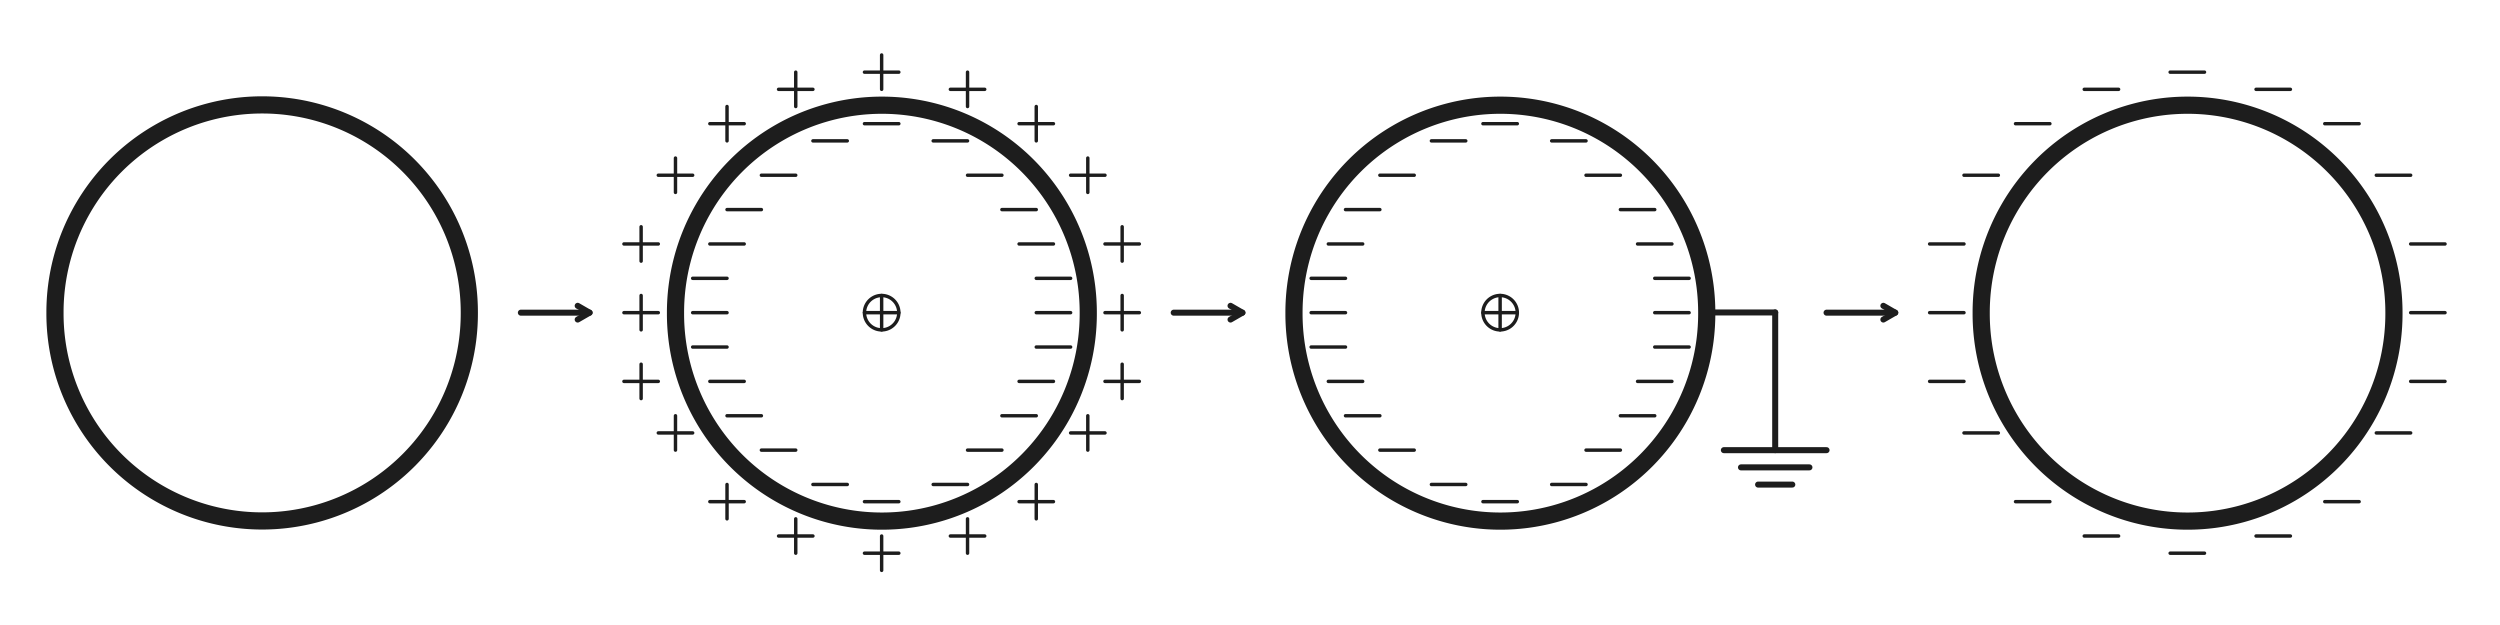 <svg xmlns="http://www.w3.org/2000/svg" width="1455.179" height="364" stroke-linecap="round" stroke-linejoin="round" class="tl-container tl-theme__force-sRGB tl-theme__light" data-color-mode="light" direction="ltr" viewBox="1566.821 258 1455.179 364" style="background-color:#f9fafb"><g opacity="1"><path fill="none" stroke="#1d1d1d" stroke-width="10" d="M0,120.734 a120.59,120.734,0,1,1,241.179,0a120.59,120.734,0,1,1,-241.179,0" transform="matrix(1, 0, 0, 1, 1598.821, 319.411)"/></g><g opacity="1"><path fill="none" stroke="#1d1d1d" stroke-width="10" d="M0,120.694 a120.128,120.694,0,1,1,240.255,0a120.128,120.694,0,1,1,-240.255,0" transform="matrix(1, 0, 0, 1, 1960.013, 319.584)"/></g><g opacity="1"><path fill="none" stroke="#1d1d1d" stroke-width="3.5" d="M0, 0L39.85, 0" transform="matrix(1, 0, 0, 1, 2560.268, 439.88) scale(1)"/></g><g opacity="1"><path fill="none" stroke="#1d1d1d" stroke-width="3.5" d="M0, 0L0, 80.14" transform="matrix(1, 0, 0, 1, 2600.115, 439.88) scale(1)"/></g><g opacity="1"><path fill="none" stroke="#1d1d1d" stroke-width="3.5" d="M-19.92, 0L39.85, 0" transform="matrix(1, 0, 0, 1, 2590.153, 520.025) scale(1)"/></g><g opacity="1"><path fill="none" stroke="#1d1d1d" stroke-width="3.5" d="M-9.96, 0L29.89, 0" transform="matrix(1, 0, 0, 1, 2590.153, 530.043) scale(1)"/></g><g opacity="1"><path fill="none" stroke="#1d1d1d" stroke-width="3.5" d="M0, 0L19.92, 0" transform="matrix(1, 0, 0, 1, 2590.153, 540.061) scale(1)"/></g><g opacity="1"><path fill="none" stroke="#1d1d1d" stroke-width="2" d="M0, 0L20, 0" transform="matrix(1, 0, 0, 1, 2070, 440) scale(1)"/></g><g opacity="1"><path fill="none" stroke="#1d1d1d" stroke-width="2" d="M0, 0L0, 20" transform="matrix(1, 0, 0, 1, 2080, 430) scale(1)"/></g><g opacity="1"><path fill="none" stroke="#1d1d1d" stroke-width="2" d="M0,10 a10,10,0,1,1,20,0a10,10,0,1,1,-20,0" transform="matrix(1, 0, 0, 1, 2070, 430)"/></g><g opacity="1"><g transform="matrix(1, 0, 0, 1, 1870, 440) scale(1)"><defs><clipPath id="_export_8_r1a5__shape_AO9xM69S1YsBDMVxG7TEa_clip"><path d="M-100,-100 h240 v201 h-240 Z"/></clipPath></defs><g fill="none" stroke="#1d1d1d" stroke-linecap="round" stroke-linejoin="round" stroke-width="3.5" pointer-events="none"><g style="clip-path:url(#_export_8_r1a5__shape_AO9xM69S1YsBDMVxG7TEa_clip)"><rect width="240" height="201" x="-100" y="-100" opacity="0"/><path stroke-dasharray="none" stroke-dashoffset="none" d="M0,0L40,0"/></g><path d="M 33.072 -4 L 40 0 L 33.072 4"/></g></g></g><g opacity="1"><path fill="none" stroke="#1d1d1d" stroke-width="2" d="M0, 0L20, 0" transform="matrix(1, 0, 0, 1, 2070, 550) scale(1)"/></g><g opacity="1"><path fill="none" stroke="#1d1d1d" stroke-width="2" d="M0, 0L20, 0" transform="matrix(1, 0, 0, 1, 2070, 330) scale(1)"/></g><g opacity="1"><path fill="none" stroke="#1d1d1d" stroke-width="2" d="M0, 0L20, 0" transform="matrix(1, 0, 0, 1, 2110, 340) scale(1)"/></g><g opacity="1"><path fill="none" stroke="#1d1d1d" stroke-width="2" d="M-10, 0L10, 0" transform="matrix(1, 0, 0, 1, 2140, 360) scale(1)"/></g><g opacity="1"><path fill="none" stroke="#1d1d1d" stroke-width="2" d="M0, 0L20, 0" transform="matrix(1, 0, 0, 1, 2110, 540) scale(1)"/></g><g opacity="1"><path fill="none" stroke="#1d1d1d" stroke-width="2" d="M-10, 0L10, 0" transform="matrix(1, 0, 0, 1, 2140, 520) scale(1)"/></g><g opacity="1"><path fill="none" stroke="#1d1d1d" stroke-width="2" d="M0, 0L20, 0" transform="matrix(1, 0, 0, 1, 2150, 500) scale(1)"/></g><g opacity="1"><path fill="none" stroke="#1d1d1d" stroke-width="2" d="M0, 0L20, 0" transform="matrix(1, 0, 0, 1, 2160, 480) scale(1)"/></g><g opacity="1"><path fill="none" stroke="#1d1d1d" stroke-width="2" d="M0, 0L20, 0" transform="matrix(1, 0, 0, 1, 2170, 460) scale(1)"/></g><g opacity="1"><path fill="none" stroke="#1d1d1d" stroke-width="2" d="M0, 0L20, 0" transform="matrix(1, 0, 0, 1, 2170, 440) scale(1)"/></g><g opacity="1"><path fill="none" stroke="#1d1d1d" stroke-width="2" d="M0, 0L20, 0" transform="matrix(1, 0, 0, 1, 2170, 420) scale(1)"/></g><g opacity="1"><path fill="none" stroke="#1d1d1d" stroke-width="2" d="M0, 0L20, 0" transform="matrix(1, 0, 0, 1, 2160, 400) scale(1)"/></g><g opacity="1"><path fill="none" stroke="#1d1d1d" stroke-width="2" d="M0, 0L20, 0" transform="matrix(1, 0, 0, 1, 2150, 380) scale(1)"/></g><g opacity="1"><path fill="none" stroke="#1d1d1d" stroke-width="2" d="M0, 0L20, 0" transform="matrix(1, 0, 0, 1, 2040, 540) scale(1)"/></g><g opacity="1"><path fill="none" stroke="#1d1d1d" stroke-width="2" d="M0, 0L20, 0" transform="matrix(1, 0, 0, 1, 2010, 520) scale(1)"/></g><g opacity="1"><path fill="none" stroke="#1d1d1d" stroke-width="2" d="M0, 0L20, 0" transform="matrix(1, 0, 0, 1, 1990, 500) scale(1)"/></g><g opacity="1"><path fill="none" stroke="#1d1d1d" stroke-width="2" d="M0, 0L20, 0" transform="matrix(1, 0, 0, 1, 1980, 480) scale(1)"/></g><g opacity="1"><path fill="none" stroke="#1d1d1d" stroke-width="2" d="M0, 0L20, 0" transform="matrix(1, 0, 0, 1, 1970, 460) scale(1)"/></g><g opacity="1"><path fill="none" stroke="#1d1d1d" stroke-width="2" d="M0, 0L20, 0" transform="matrix(1, 0, 0, 1, 1970, 440) scale(1)"/></g><g opacity="1"><path fill="none" stroke="#1d1d1d" stroke-width="2" d="M0, 0L20, 0" transform="matrix(1, 0, 0, 1, 1970, 420) scale(1)"/></g><g opacity="1"><path fill="none" stroke="#1d1d1d" stroke-width="2" d="M0, 0L20, 0" transform="matrix(1, 0, 0, 1, 1980, 400) scale(1)"/></g><g opacity="1"><path fill="none" stroke="#1d1d1d" stroke-width="2" d="M0, 0L20, 0" transform="matrix(1, 0, 0, 1, 1990, 380) scale(1)"/></g><g opacity="1"><path fill="none" stroke="#1d1d1d" stroke-width="2" d="M0, 0L20, 0" transform="matrix(1, 0, 0, 1, 2010, 360) scale(1)"/></g><g opacity="1"><path fill="none" stroke="#1d1d1d" stroke-width="2" d="M0, 0L20, 0" transform="matrix(1, 0, 0, 1, 2040, 340) scale(1)"/></g><g opacity="1"><path fill="none" stroke="#1d1d1d" stroke-width="2" d="M0, 0L20, 0" transform="matrix(1, 0, 0, 1, 2070, 300) scale(1)"/></g><g opacity="1"><path fill="none" stroke="#1d1d1d" stroke-width="2" d="M0, 0L0, 20" transform="matrix(1, 0, 0, 1, 2080, 290) scale(1)"/></g><g opacity="1"><path fill="none" stroke="#1d1d1d" stroke-width="2" d="M0, 0L20, 0" transform="matrix(1, 0, 0, 1, 2070, 580) scale(1)"/></g><g opacity="1"><path fill="none" stroke="#1d1d1d" stroke-width="2" d="M0, 0L0, 20" transform="matrix(1, 0, 0, 1, 2080, 570) scale(1)"/></g><g opacity="1"><path fill="none" stroke="#1d1d1d" stroke-width="2" d="M0, 0L20, 0" transform="matrix(1, 0, 0, 1, 1930, 440) scale(1)"/></g><g opacity="1"><path fill="none" stroke="#1d1d1d" stroke-width="2" d="M0, 0L0, 20" transform="matrix(1, 0, 0, 1, 1940, 430) scale(1)"/></g><g opacity="1"><path fill="none" stroke="#1d1d1d" stroke-width="2" d="M0, 0L20, 0" transform="matrix(1, 0, 0, 1, 2210, 440) scale(1)"/></g><g opacity="1"><path fill="none" stroke="#1d1d1d" stroke-width="2" d="M0, 0L0, 20" transform="matrix(1, 0, 0, 1, 2220, 430) scale(1)"/></g><g opacity="1"><path fill="none" stroke="#1d1d1d" stroke-width="2" d="M0, 0L20, 0" transform="matrix(1, 0, 0, 1, 2120, 310) scale(1)"/></g><g opacity="1"><path fill="none" stroke="#1d1d1d" stroke-width="2" d="M0, 0L0, 20" transform="matrix(1, 0, 0, 1, 2130, 300) scale(1)"/></g><g opacity="1"><path fill="none" stroke="#1d1d1d" stroke-width="2" d="M0, 0L20, 0" transform="matrix(1, 0, 0, 1, 2020, 310) scale(1)"/></g><g opacity="1"><path fill="none" stroke="#1d1d1d" stroke-width="2" d="M0, 0L0, 20" transform="matrix(1, 0, 0, 1, 2030, 300) scale(1)"/></g><g opacity="1"><path fill="none" stroke="#1d1d1d" stroke-width="2" d="M0, 0L20, 0" transform="matrix(1, 0, 0, 1, 1980, 330) scale(1)"/></g><g opacity="1"><path fill="none" stroke="#1d1d1d" stroke-width="2" d="M0, 0L0, 20" transform="matrix(1, 0, 0, 1, 1990, 320) scale(1)"/></g><g opacity="1"><path fill="none" stroke="#1d1d1d" stroke-width="2" d="M0, 0L20, 0" transform="matrix(1, 0, 0, 1, 2160, 330) scale(1)"/></g><g opacity="1"><path fill="none" stroke="#1d1d1d" stroke-width="2" d="M0, 0L0, 20" transform="matrix(1, 0, 0, 1, 2170, 320) scale(1)"/></g><g opacity="1"><path fill="none" stroke="#1d1d1d" stroke-width="2" d="M0, 0L20, 0" transform="matrix(1, 0, 0, 1, 1950, 360) scale(1)"/></g><g opacity="1"><path fill="none" stroke="#1d1d1d" stroke-width="2" d="M0, 0L0, 20" transform="matrix(1, 0, 0, 1, 1960, 350) scale(1)"/></g><g opacity="1"><path fill="none" stroke="#1d1d1d" stroke-width="2" d="M0, 0L20, 0" transform="matrix(1, 0, 0, 1, 2190, 360) scale(1)"/></g><g opacity="1"><path fill="none" stroke="#1d1d1d" stroke-width="2" d="M0, 0L0, 20" transform="matrix(1, 0, 0, 1, 2200, 350) scale(1)"/></g><g opacity="1"><path fill="none" stroke="#1d1d1d" stroke-width="2" d="M0, 0L20, 0" transform="matrix(1, 0, 0, 1, 1930, 400) scale(1)"/></g><g opacity="1"><path fill="none" stroke="#1d1d1d" stroke-width="2" d="M0, 0L0, 20" transform="matrix(1, 0, 0, 1, 1940, 390) scale(1)"/></g><g opacity="1"><path fill="none" stroke="#1d1d1d" stroke-width="2" d="M0, 0L20, 0" transform="matrix(1, 0, 0, 1, 2210, 400) scale(1)"/></g><g opacity="1"><path fill="none" stroke="#1d1d1d" stroke-width="2" d="M0, 0L0, 20" transform="matrix(1, 0, 0, 1, 2220, 390) scale(1)"/></g><g opacity="1"><path fill="none" stroke="#1d1d1d" stroke-width="2" d="M0, 0L20, 0" transform="matrix(1, 0, 0, 1, 1930, 480) scale(1)"/></g><g opacity="1"><path fill="none" stroke="#1d1d1d" stroke-width="2" d="M0, 0L0, 20" transform="matrix(1, 0, 0, 1, 1940, 470) scale(1)"/></g><g opacity="1"><path fill="none" stroke="#1d1d1d" stroke-width="2" d="M0, 0L20, 0" transform="matrix(1, 0, 0, 1, 2210, 480) scale(1)"/></g><g opacity="1"><path fill="none" stroke="#1d1d1d" stroke-width="2" d="M0, 0L0, 20" transform="matrix(1, 0, 0, 1, 2220, 470) scale(1)"/></g><g opacity="1"><path fill="none" stroke="#1d1d1d" stroke-width="2" d="M0, 0L20, 0" transform="matrix(1, 0, 0, 1, 1950, 510) scale(1)"/></g><g opacity="1"><path fill="none" stroke="#1d1d1d" stroke-width="2" d="M0, 0L0, 20" transform="matrix(1, 0, 0, 1, 1960, 500) scale(1)"/></g><g opacity="1"><path fill="none" stroke="#1d1d1d" stroke-width="2" d="M0, 0L20, 0" transform="matrix(1, 0, 0, 1, 2190, 510) scale(1)"/></g><g opacity="1"><path fill="none" stroke="#1d1d1d" stroke-width="2" d="M0, 0L0, 20" transform="matrix(1, 0, 0, 1, 2200, 500) scale(1)"/></g><g opacity="1"><path fill="none" stroke="#1d1d1d" stroke-width="2" d="M0, 0L20, 0" transform="matrix(1, 0, 0, 1, 1980, 550) scale(1)"/></g><g opacity="1"><path fill="none" stroke="#1d1d1d" stroke-width="2" d="M0, 0L0, 20" transform="matrix(1, 0, 0, 1, 1990, 540) scale(1)"/></g><g opacity="1"><path fill="none" stroke="#1d1d1d" stroke-width="2" d="M0, 0L20, 0" transform="matrix(1, 0, 0, 1, 2160, 550) scale(1)"/></g><g opacity="1"><path fill="none" stroke="#1d1d1d" stroke-width="2" d="M0, 0L0, 20" transform="matrix(1, 0, 0, 1, 2170, 540) scale(1)"/></g><g opacity="1"><path fill="none" stroke="#1d1d1d" stroke-width="2" d="M0, 0L20, 0" transform="matrix(1, 0, 0, 1, 2020, 570) scale(1)"/></g><g opacity="1"><path fill="none" stroke="#1d1d1d" stroke-width="2" d="M0, 0L0, 20" transform="matrix(1, 0, 0, 1, 2030, 560) scale(1)"/></g><g opacity="1"><path fill="none" stroke="#1d1d1d" stroke-width="2" d="M-10, 0L10, 0" transform="matrix(1, 0, 0, 1, 2130, 570) scale(1)"/></g><g opacity="1"><path fill="none" stroke="#1d1d1d" stroke-width="2" d="M-10, 0L-10, 20" transform="matrix(1, 0, 0, 1, 2140, 560) scale(1)"/></g><g opacity="1"><path fill="none" stroke="#1d1d1d" stroke-width="10" d="M0,120.694 a120.128,120.694,0,1,1,240.255,0a120.128,120.694,0,1,1,-240.255,0" transform="matrix(1, 0, 0, 1, 2320.013, 319.584)"/></g><g opacity="1"><path fill="none" stroke="#1d1d1d" stroke-width="2" d="M0, 0L20, 0" transform="matrix(1, 0, 0, 1, 2430, 440) scale(1)"/></g><g opacity="1"><path fill="none" stroke="#1d1d1d" stroke-width="2" d="M0, 0L0, 20" transform="matrix(1, 0, 0, 1, 2440, 430) scale(1)"/></g><g opacity="1"><path fill="none" stroke="#1d1d1d" stroke-width="2" d="M0,10 a10,10,0,1,1,20,0a10,10,0,1,1,-20,0" transform="matrix(1, 0, 0, 1, 2430, 430)"/></g><g opacity="1"><path fill="none" stroke="#1d1d1d" stroke-width="2" d="M0, 0L20, 0" transform="matrix(1, 0, 0, 1, 2430, 550) scale(1)"/></g><g opacity="1"><path fill="none" stroke="#1d1d1d" stroke-width="2" d="M0, 0L20, 0" transform="matrix(1, 0, 0, 1, 2430, 330) scale(1)"/></g><g opacity="1"><path fill="none" stroke="#1d1d1d" stroke-width="2" d="M0, 0L20, 0" transform="matrix(1, 0, 0, 1, 2470, 340) scale(1)"/></g><g opacity="1"><path fill="none" stroke="#1d1d1d" stroke-width="2" d="M-10, 0L10, 0" transform="matrix(1, 0, 0, 1, 2500, 360) scale(1)"/></g><g opacity="1"><path fill="none" stroke="#1d1d1d" stroke-width="2" d="M0, 0L20, 0" transform="matrix(1, 0, 0, 1, 2470, 540) scale(1)"/></g><g opacity="1"><path fill="none" stroke="#1d1d1d" stroke-width="2" d="M-10, 0L10, 0" transform="matrix(1, 0, 0, 1, 2500, 520) scale(1)"/></g><g opacity="1"><path fill="none" stroke="#1d1d1d" stroke-width="2" d="M0, 0L20, 0" transform="matrix(1, 0, 0, 1, 2510, 500) scale(1)"/></g><g opacity="1"><path fill="none" stroke="#1d1d1d" stroke-width="2" d="M0, 0L20, 0" transform="matrix(1, 0, 0, 1, 2520, 480) scale(1)"/></g><g opacity="1"><path fill="none" stroke="#1d1d1d" stroke-width="2" d="M0, 0L20, 0" transform="matrix(1, 0, 0, 1, 2530, 460) scale(1)"/></g><g opacity="1"><path fill="none" stroke="#1d1d1d" stroke-width="2" d="M0, 0L20, 0" transform="matrix(1, 0, 0, 1, 2530, 440) scale(1)"/></g><g opacity="1"><path fill="none" stroke="#1d1d1d" stroke-width="2" d="M0, 0L20, 0" transform="matrix(1, 0, 0, 1, 2530, 420) scale(1)"/></g><g opacity="1"><path fill="none" stroke="#1d1d1d" stroke-width="2" d="M0, 0L20, 0" transform="matrix(1, 0, 0, 1, 2520, 400) scale(1)"/></g><g opacity="1"><path fill="none" stroke="#1d1d1d" stroke-width="2" d="M0, 0L20, 0" transform="matrix(1, 0, 0, 1, 2510, 380) scale(1)"/></g><g opacity="1"><path fill="none" stroke="#1d1d1d" stroke-width="2" d="M0, 0L20, 0" transform="matrix(1, 0, 0, 1, 2400, 540) scale(1)"/></g><g opacity="1"><path fill="none" stroke="#1d1d1d" stroke-width="2" d="M0, 0L20, 0" transform="matrix(1, 0, 0, 1, 2370, 520) scale(1)"/></g><g opacity="1"><path fill="none" stroke="#1d1d1d" stroke-width="2" d="M0, 0L20, 0" transform="matrix(1, 0, 0, 1, 2350, 500) scale(1)"/></g><g opacity="1"><path fill="none" stroke="#1d1d1d" stroke-width="2" d="M0, 0L20, 0" transform="matrix(1, 0, 0, 1, 2340, 480) scale(1)"/></g><g opacity="1"><path fill="none" stroke="#1d1d1d" stroke-width="2" d="M0, 0L20, 0" transform="matrix(1, 0, 0, 1, 2330, 460) scale(1)"/></g><g opacity="1"><path fill="none" stroke="#1d1d1d" stroke-width="2" d="M0, 0L20, 0" transform="matrix(1, 0, 0, 1, 2330, 440) scale(1)"/></g><g opacity="1"><path fill="none" stroke="#1d1d1d" stroke-width="2" d="M0, 0L20, 0" transform="matrix(1, 0, 0, 1, 2330, 420) scale(1)"/></g><g opacity="1"><path fill="none" stroke="#1d1d1d" stroke-width="2" d="M0, 0L20, 0" transform="matrix(1, 0, 0, 1, 2340, 400) scale(1)"/></g><g opacity="1"><path fill="none" stroke="#1d1d1d" stroke-width="2" d="M0, 0L20, 0" transform="matrix(1, 0, 0, 1, 2350, 380) scale(1)"/></g><g opacity="1"><path fill="none" stroke="#1d1d1d" stroke-width="2" d="M0, 0L20, 0" transform="matrix(1, 0, 0, 1, 2370, 360) scale(1)"/></g><g opacity="1"><path fill="none" stroke="#1d1d1d" stroke-width="2" d="M0, 0L20, 0" transform="matrix(1, 0, 0, 1, 2400, 340) scale(1)"/></g><g opacity="1"><path fill="none" stroke="#1d1d1d" stroke-width="10" d="M0,120.694 a120.128,120.694,0,1,1,240.255,0a120.128,120.694,0,1,1,-240.255,0" transform="matrix(1, 0, 0, 1, 2720.013, 319.584)"/></g><g opacity="1"><path fill="none" stroke="#1d1d1d" stroke-width="2" d="M0, 0L20, 0" transform="matrix(1, 0, 0, 1, 2830, 300) scale(1)"/></g><g opacity="1"><path fill="none" stroke="#1d1d1d" stroke-width="2" d="M0, 0L20, 0" transform="matrix(1, 0, 0, 1, 2830, 580) scale(1)"/></g><g opacity="1"><path fill="none" stroke="#1d1d1d" stroke-width="2" d="M0, 0L20, 0" transform="matrix(1, 0, 0, 1, 2690, 440) scale(1)"/></g><g opacity="1"><path fill="none" stroke="#1d1d1d" stroke-width="2" d="M0, 0L20, 0" transform="matrix(1, 0, 0, 1, 2970, 440) scale(1)"/></g><g opacity="1"><path fill="none" stroke="#1d1d1d" stroke-width="2" d="M0, 0L20, 0" transform="matrix(1, 0, 0, 1, 2880, 310) scale(1)"/></g><g opacity="1"><path fill="none" stroke="#1d1d1d" stroke-width="2" d="M0, 0L20, 0" transform="matrix(1, 0, 0, 1, 2780, 310) scale(1)"/></g><g opacity="1"><path fill="none" stroke="#1d1d1d" stroke-width="2" d="M0, 0L20, 0" transform="matrix(1, 0, 0, 1, 2740, 330) scale(1)"/></g><g opacity="1"><path fill="none" stroke="#1d1d1d" stroke-width="2" d="M0, 0L20, 0" transform="matrix(1, 0, 0, 1, 2920, 330) scale(1)"/></g><g opacity="1"><path fill="none" stroke="#1d1d1d" stroke-width="2" d="M0, 0L20, 0" transform="matrix(1, 0, 0, 1, 2710, 360) scale(1)"/></g><g opacity="1"><path fill="none" stroke="#1d1d1d" stroke-width="2" d="M0, 0L20, 0" transform="matrix(1, 0, 0, 1, 2950, 360) scale(1)"/></g><g opacity="1"><path fill="none" stroke="#1d1d1d" stroke-width="2" d="M0, 0L20, 0" transform="matrix(1, 0, 0, 1, 2690, 400) scale(1)"/></g><g opacity="1"><path fill="none" stroke="#1d1d1d" stroke-width="2" d="M0, 0L20, 0" transform="matrix(1, 0, 0, 1, 2970, 400) scale(1)"/></g><g opacity="1"><path fill="none" stroke="#1d1d1d" stroke-width="2" d="M0, 0L20, 0" transform="matrix(1, 0, 0, 1, 2690, 480) scale(1)"/></g><g opacity="1"><path fill="none" stroke="#1d1d1d" stroke-width="2" d="M0, 0L20, 0" transform="matrix(1, 0, 0, 1, 2970, 480) scale(1)"/></g><g opacity="1"><path fill="none" stroke="#1d1d1d" stroke-width="2" d="M0, 0L20, 0" transform="matrix(1, 0, 0, 1, 2710, 510) scale(1)"/></g><g opacity="1"><path fill="none" stroke="#1d1d1d" stroke-width="2" d="M0, 0L20, 0" transform="matrix(1, 0, 0, 1, 2950, 510) scale(1)"/></g><g opacity="1"><path fill="none" stroke="#1d1d1d" stroke-width="2" d="M0, 0L20, 0" transform="matrix(1, 0, 0, 1, 2740, 550) scale(1)"/></g><g opacity="1"><path fill="none" stroke="#1d1d1d" stroke-width="2" d="M0, 0L20, 0" transform="matrix(1, 0, 0, 1, 2920, 550) scale(1)"/></g><g opacity="1"><path fill="none" stroke="#1d1d1d" stroke-width="2" d="M0, 0L20, 0" transform="matrix(1, 0, 0, 1, 2780, 570) scale(1)"/></g><g opacity="1"><path fill="none" stroke="#1d1d1d" stroke-width="2" d="M-10, 0L10, 0" transform="matrix(1, 0, 0, 1, 2890, 570) scale(1)"/></g><g opacity="1"><g transform="matrix(1, 0, 0, 1, 2250, 440) scale(1)"><defs><clipPath id="_export_8_r1a5__shape_0zBUWc-v2ql9JEkkOyX7h_clip"><path d="M-100,-100 h240 v201 h-240 Z"/></clipPath></defs><g fill="none" stroke="#1d1d1d" stroke-linecap="round" stroke-linejoin="round" stroke-width="3.5" pointer-events="none"><g style="clip-path:url(#_export_8_r1a5__shape_0zBUWc-v2ql9JEkkOyX7h_clip)"><rect width="240" height="201" x="-100" y="-100" opacity="0"/><path stroke-dasharray="none" stroke-dashoffset="none" d="M0,0L40,0"/></g><path d="M 33.072 -4 L 40 0 L 33.072 4"/></g></g></g><g opacity="1"><g transform="matrix(1, 0, 0, 1, 2630, 440) scale(1)"><defs><clipPath id="_export_8_r1a5__shape_VS1zdl2I_4dOwEsWpHVWS_clip"><path d="M-100,-100 h240 v201 h-240 Z"/></clipPath></defs><g fill="none" stroke="#1d1d1d" stroke-linecap="round" stroke-linejoin="round" stroke-width="3.5" pointer-events="none"><g style="clip-path:url(#_export_8_r1a5__shape_VS1zdl2I_4dOwEsWpHVWS_clip)"><rect width="240" height="201" x="-100" y="-100" opacity="0"/><path stroke-dasharray="none" stroke-dashoffset="none" d="M0,0L40,0"/></g><path d="M 33.072 -4 L 40 0 L 33.072 4"/></g></g></g></svg>